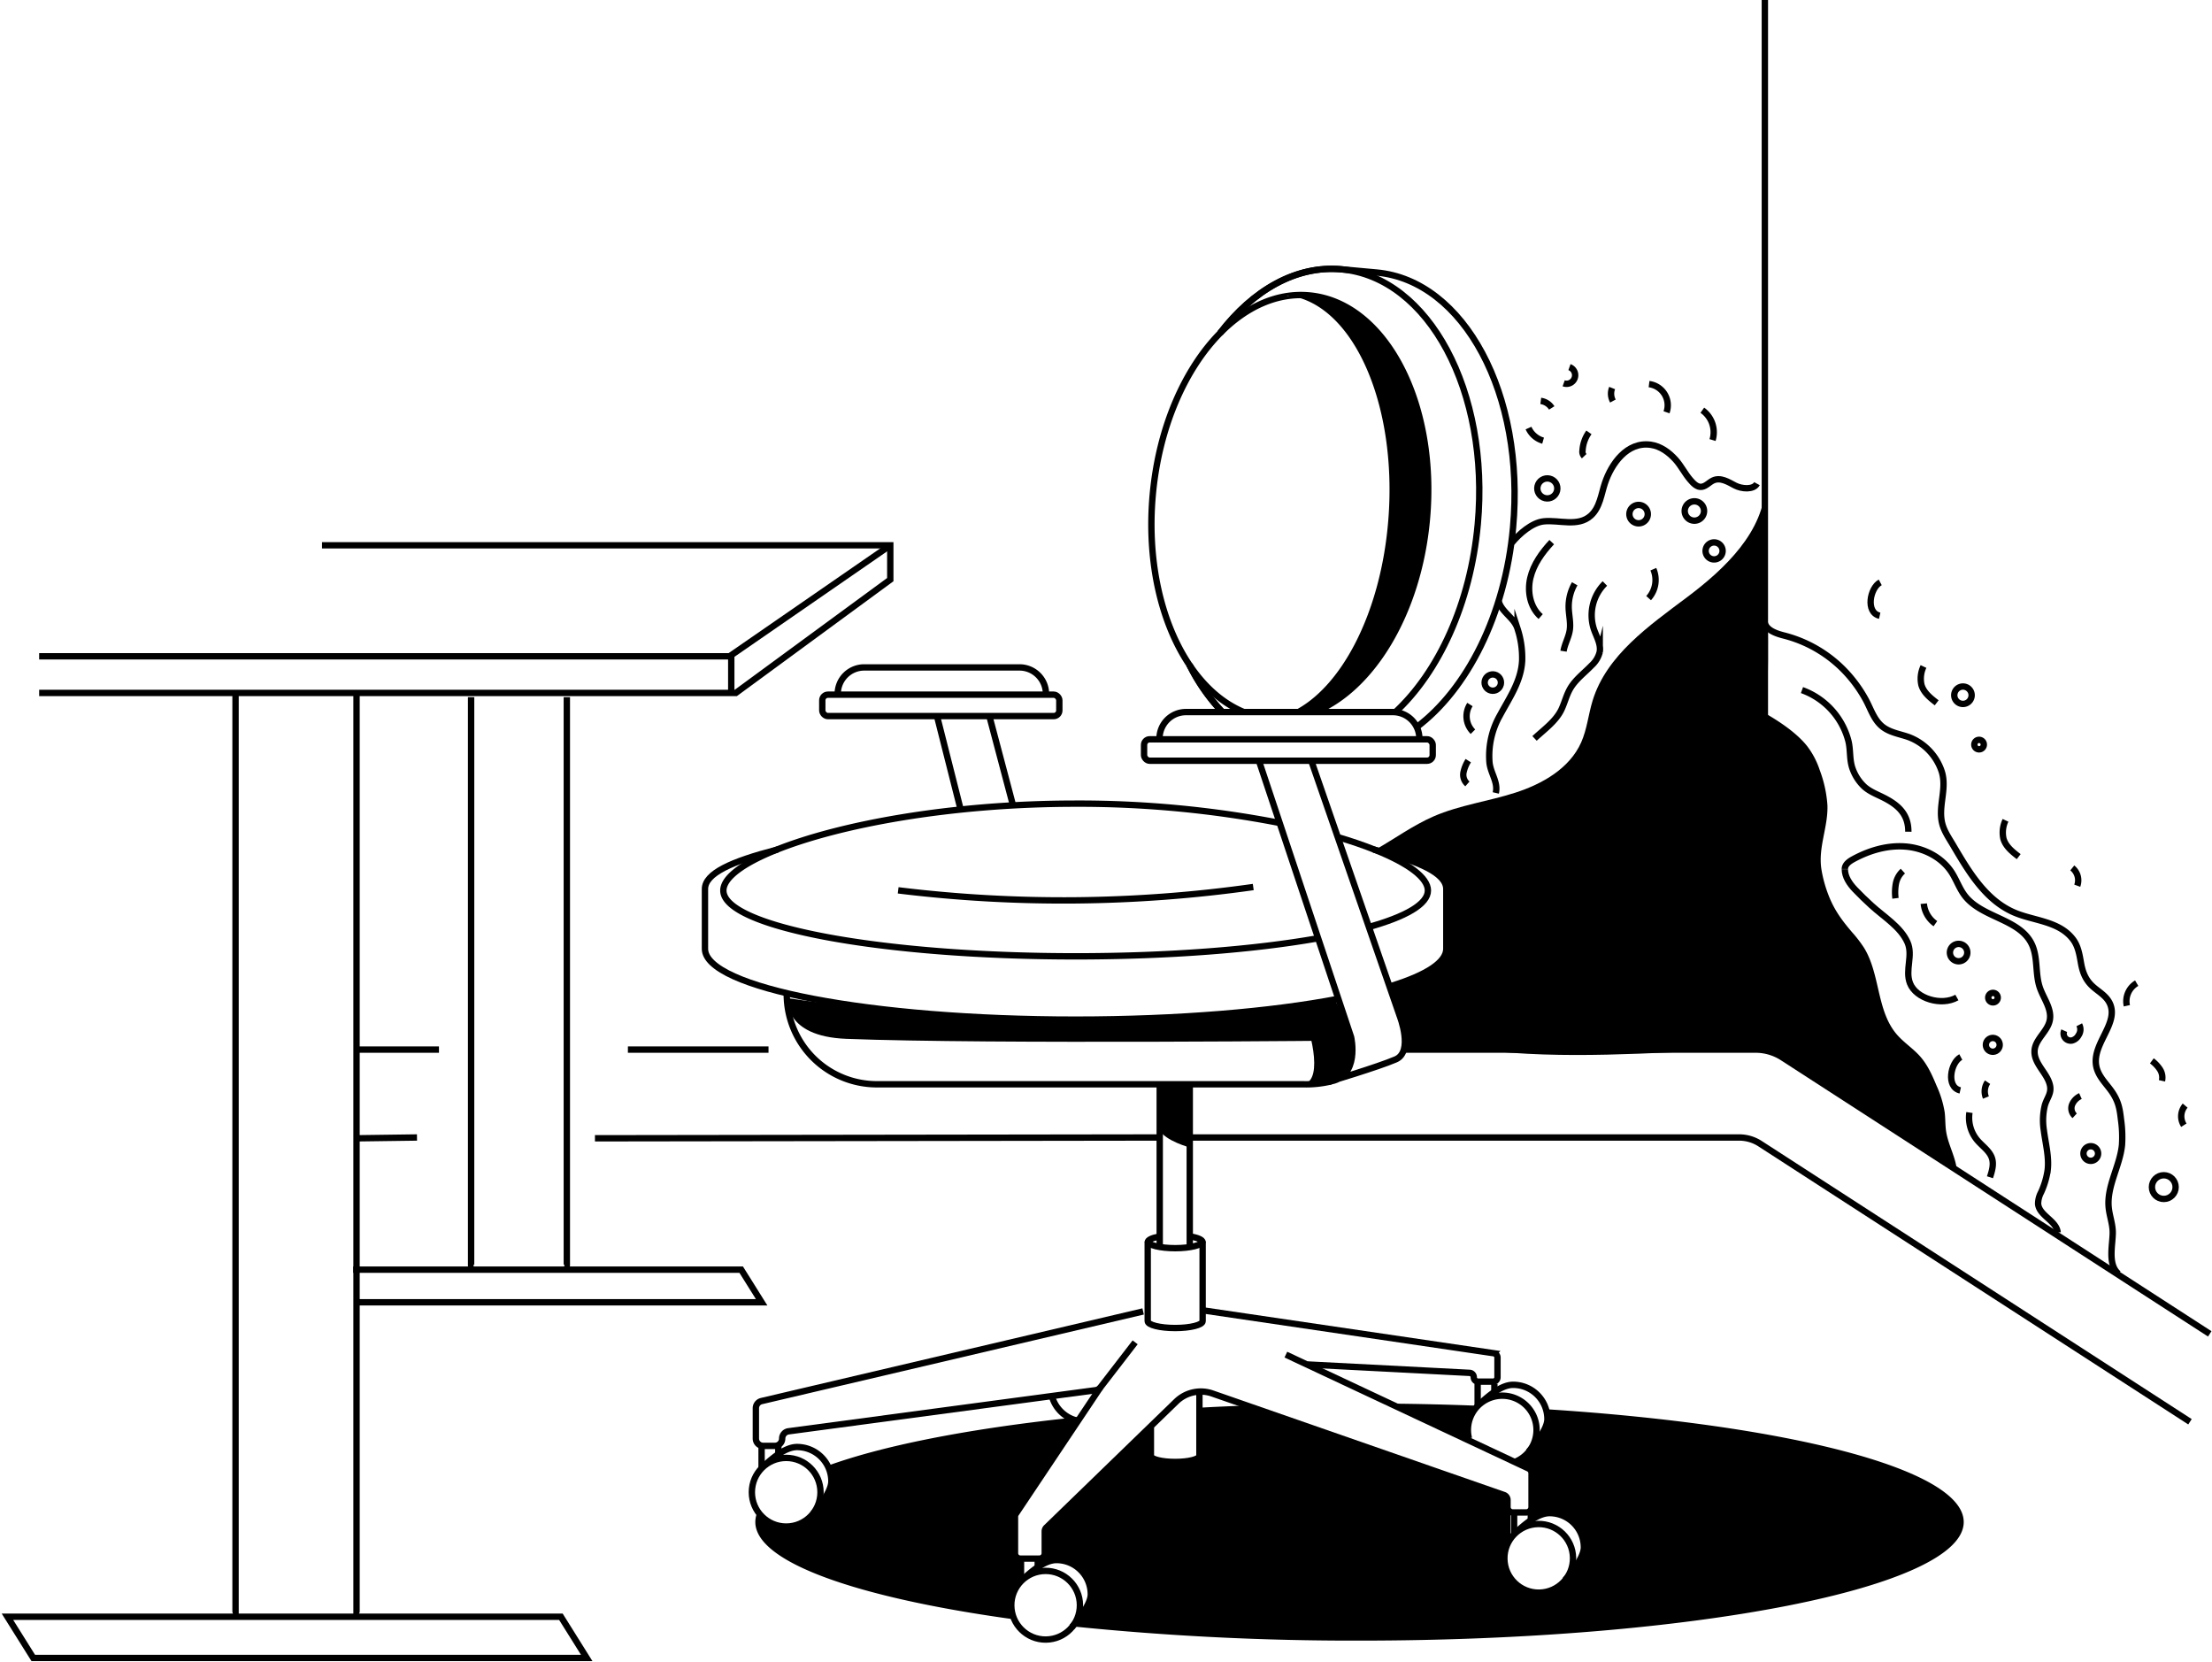 <svg id="Group_2615" data-name="Group 2615" xmlns="http://www.w3.org/2000/svg" xmlns:xlink="http://www.w3.org/1999/xlink" width="869.379" height="653.114" viewBox="0 0 869.379 653.114">
  <defs>
    <clipPath id="clip-path">
      <rect id="Rectangle_2931" data-name="Rectangle 2931" width="869.379" height="653.114" fill="none"/>
    </clipPath>
  </defs>
  <g id="Group_2614" data-name="Group 2614" clip-path="url(#clip-path)">
    <path id="Path_1478" data-name="Path 1478" d="M454.534,182.011c1.294,4.361,6.128,6.444,7.442,10.807a36.993,36.993,0,0,1,1.788,12.494c-.414,8.1-5,14.562-8.739,21.517a32.245,32.245,0,0,0-4.1,18.45c.417,4.314,3.479,7.739,2.482,12.013" transform="translate(134.481 54.298)" fill="none" stroke="#000" stroke-miterlimit="10" stroke-width="2.5"/>
    <path id="Path_1479" data-name="Path 1479" d="M554.013,149.928c-1.38,2.512-6.045,2.081-8.642.723-2.564-1.34-5.7-3.385-8.667-1.957-1.488.715-2.64,2.164-4.335,2.459-1.915.332-3.518-1.493-4.613-2.769-2.137-2.489-3.555-5.48-5.759-7.916-2.558-2.826-5.855-5.272-9.71-5.822-9.38-1.337-15.514,7.564-18.026,15.033-1.437,4.271-1.975,9.6-5.557,12.824-5.062,4.564-12.47,1.571-18.565,2.241-4.575.5-9.6,4.919-12.474,8.411" transform="translate(136.531 40.128)" fill="none" stroke="#000" stroke-miterlimit="10" stroke-width="2.5"/>
    <path id="Path_1480" data-name="Path 1480" d="M558.469,265.062c.013-1.754,1.7-2.981,3.237-3.824,6.279-3.437,13.436-5.572,20.573-5.008s14.209,4.081,18.118,10.07c1.945,2.978,3.076,6.457,5.248,9.273,6.682,8.666,21.394,9.04,26.213,18.863,2.575,5.245,1.361,11.6,3.222,17.139,1.463,4.355,4.84,8.47,3.925,12.972-.893,4.39-5.683,7.4-5.961,11.869-.328,5.291,5.184,8.87,6.1,13.888.56,3.051-1.3,4.847-2.083,7.69a24.9,24.9,0,0,0-.387,9.689c.669,5.258,2.145,10.511,1.509,15.772a32.318,32.318,0,0,1-2.617,8.725,9.659,9.659,0,0,0-1.14,4.426c.367,4.66,7.278,6.628,7.694,11.284" transform="translate(166.603 76.412)" fill="none" stroke="#000" stroke-miterlimit="10" stroke-width="2.5"/>
    <path id="Path_1481" data-name="Path 1481" d="M673.272,444.494c-4.4-3.717-2.149-11.619-2.243-16.45-.064-3.233-1.269-6.338-1.584-9.557-.822-8.387,4.387-16.2,5.227-24.584a48.106,48.106,0,0,0-.414-10.117c-.464-4.153-1.006-6.923-3.312-10.428-1.951-2.968-4.686-5.423-5.945-8.819-3.484-9.4,8.644-17.8,4.945-26.126-1.487-3.346-4.789-4.805-7.255-7.255-2.516-2.5-3.548-5.388-4.156-8.835-.565-3.212-1.088-6.516-3.1-9.191-5.5-7.3-15.571-7.254-23.3-10.641-11.3-4.949-17.9-16.33-23.893-26.482-1.571-2.658-3.417-5.3-4.207-8.321-1.807-6.924,2.088-13.936-.322-20.843a21.7,21.7,0,0,0-12.9-13.221c-3.521-1.248-7.5-1.77-10.464-4.227-3.193-2.651-4.423-6.842-6.338-10.372a52.9,52.9,0,0,0-5.666-8.4,50.368,50.368,0,0,0-26.351-16.855c-3.594-.9-7.738-2.351-7.893-6.053" transform="translate(159.331 56.001)" fill="none" stroke="#000" stroke-miterlimit="10" stroke-width="2.5"/>
    <path id="Path_1482" data-name="Path 1482" d="M558.469,263.07c0,2.945,1.806,5.676,4,7.977,2.067,2.17,4.24,4.268,6.48,6.306,4.988,4.538,11.429,8.382,14.135,14.424,2.328,5.2-1.067,10.916,1.019,16.181,2.355,5.942,12.281,8.964,18.41,5.535" transform="translate(166.603 78.479)" fill="none" stroke="#000" stroke-miterlimit="10" stroke-width="2.5"/>
    <path id="Path_1483" data-name="Path 1483" d="M515.327,124.155a10.6,10.6,0,0,1,4.021,11.721" transform="translate(153.733 37.038)" fill="none" stroke="#000" stroke-miterlimit="10" stroke-width="2.5"/>
    <path id="Path_1484" data-name="Path 1484" d="M445.295,213.231a8.6,8.6,0,0,0,1.174,10.681" transform="translate(132.441 63.611)" fill="none" stroke="#000" stroke-miterlimit="10" stroke-width="2.5"/>
    <path id="Path_1485" data-name="Path 1485" d="M444.928,230.218a14.064,14.064,0,0,0-1.885,4.618,4.773,4.773,0,0,0,1.536,4.522" transform="translate(132.15 68.679)" fill="none" stroke="#000" stroke-miterlimit="10" stroke-width="2.5"/>
    <path id="Path_1486" data-name="Path 1486" d="M481.583,130.861a13.727,13.727,0,0,0-2.521,7.154,2.534,2.534,0,0,0,.662,2.2" transform="translate(142.911 39.039)" fill="none" stroke="#000" stroke-miterlimit="10" stroke-width="2.5"/>
    <path id="Path_1487" data-name="Path 1487" d="M499.2,116.254a8.38,8.38,0,0,1,6.875,11.068" transform="translate(148.921 34.681)" fill="none" stroke="#000" stroke-miterlimit="10" stroke-width="2.5"/>
    <path id="Path_1488" data-name="Path 1488" d="M466.421,121.339a6.026,6.026,0,0,1,4.308,2.759" transform="translate(139.143 36.198)" fill="none" stroke="#000" stroke-miterlimit="10" stroke-width="2.5"/>
    <path id="Path_1489" data-name="Path 1489" d="M468.443,134.506a8.922,8.922,0,0,1-5.726-4.949" transform="translate(138.038 38.65)" fill="none" stroke="#000" stroke-miterlimit="10" stroke-width="2.5"/>
    <path id="Path_1490" data-name="Path 1490" d="M488.429,122.55a6.029,6.029,0,0,1-.305-5.108" transform="translate(145.49 35.035)" fill="none" stroke="#000" stroke-miterlimit="10" stroke-width="2.5"/>
    <path id="Path_1491" data-name="Path 1491" d="M500.93,172.272a10.69,10.69,0,0,1-1.864,11.369" transform="translate(148.882 51.392)" fill="none" stroke="#000" stroke-miterlimit="10" stroke-width="2.5"/>
    <path id="Path_1492" data-name="Path 1492" d="M477.708,176.684a18.057,18.057,0,0,0-2.375,9.291c.061,3,.871,6.006.419,8.974-.431,2.832-1.984,5.4-2.437,8.225" transform="translate(141.2 52.709)" fill="none" stroke="#000" stroke-miterlimit="10" stroke-width="2.5"/>
    <path id="Path_1493" data-name="Path 1493" d="M492.184,176.6a17.54,17.54,0,0,0-4.362,17.8c1.006,3,2.873,5.953,2.336,9.071A10.549,10.549,0,0,1,487,208.76c-2.884,2.986-6.348,5.515-8.433,9.1-1.52,2.615-2.2,5.63-3.511,8.359-2.155,4.5-6.869,7.846-10.518,11.254" transform="translate(138.581 52.685)" fill="none" stroke="#000" stroke-miterlimit="10" stroke-width="2.5"/>
    <path id="Path_1494" data-name="Path 1494" d="M607.368,248.28a11.192,11.192,0,0,0-.809,7.236c.865,3.012,3.5,5.124,5.989,7.029" transform="translate(180.858 74.067)" fill="none" stroke="#000" stroke-miterlimit="10" stroke-width="2.5"/>
    <path id="Path_1495" data-name="Path 1495" d="M582.538,201.724a11.194,11.194,0,0,0-.809,7.236c.865,3.012,3.5,5.124,5.989,7.029" transform="translate(173.451 60.178)" fill="none" stroke="#000" stroke-miterlimit="10" stroke-width="2.5"/>
    <path id="Path_1496" data-name="Path 1496" d="M627.321,262.683a6.223,6.223,0,0,1,1.954,6.989" transform="translate(187.143 78.364)" fill="none" stroke="#000" stroke-miterlimit="10" stroke-width="2.5"/>
    <path id="Path_1497" data-name="Path 1497" d="M582.373,273.5a10.806,10.806,0,0,0,4.556,7.864" transform="translate(173.734 81.59)" fill="none" stroke="#000" stroke-miterlimit="10" stroke-width="2.5"/>
    <path id="Path_1498" data-name="Path 1498" d="M576.739,263.649a8.848,8.848,0,0,0-2.75,4.949,18.939,18.939,0,0,0-.154,5.74" transform="translate(171.144 78.652)" fill="none" stroke="#000" stroke-miterlimit="10" stroke-width="2.5"/>
    <path id="Path_1499" data-name="Path 1499" d="M594.441,319.917c-4.025,2.145-5.881,11.843-.214,13.113" transform="translate(176.206 95.438)" fill="none" stroke="#000" stroke-miterlimit="10" stroke-width="2.5"/>
    <path id="Path_1500" data-name="Path 1500" d="M570.055,176.259c-4.025,2.145-5.881,11.843-.214,13.113" transform="translate(168.931 52.582)" fill="none" stroke="#000" stroke-miterlimit="10" stroke-width="2.5"/>
    <path id="Path_1501" data-name="Path 1501" d="M601.937,327.532a6.426,6.426,0,0,0-.652,6.024" transform="translate(179.237 97.71)" fill="none" stroke="#000" stroke-miterlimit="10" stroke-width="2.5"/>
    <path id="Path_1502" data-name="Path 1502" d="M630.6,331.734a6.367,6.367,0,0,0-3.276,3.356,3.982,3.982,0,0,0,1.016,4.387" transform="translate(187.067 98.963)" fill="none" stroke="#000" stroke-miterlimit="10" stroke-width="2.5"/>
    <path id="Path_1503" data-name="Path 1503" d="M661.851,334.62a6.473,6.473,0,0,0-.521,7.7" transform="translate(196.982 99.824)" fill="none" stroke="#000" stroke-miterlimit="10" stroke-width="2.5"/>
    <path id="Path_1504" data-name="Path 1504" d="M651.411,321.071a13.1,13.1,0,0,1,3.185,3.378,5.875,5.875,0,0,1,.792,4.473" transform="translate(194.329 95.782)" fill="none" stroke="#000" stroke-miterlimit="10" stroke-width="2.5"/>
    <path id="Path_1505" data-name="Path 1505" d="M647.755,297.562a8.255,8.255,0,0,0-3.866,8.878" transform="translate(192.024 88.769)" fill="none" stroke="#000" stroke-miterlimit="10" stroke-width="2.5"/>
    <path id="Path_1506" data-name="Path 1506" d="M624.942,312.473a2.774,2.774,0,0,0,2.959,3.878,4.05,4.05,0,0,0,2.681-2.09,3.989,3.989,0,0,0,.258-4.1" transform="translate(186.363 92.527)" fill="none" stroke="#000" stroke-miterlimit="10" stroke-width="2.5"/>
    <circle id="Ellipse_81" data-name="Ellipse 81" cx="3.934" cy="3.934" r="3.934" transform="translate(603.408 194.844) rotate(-76.718)" fill="none" stroke="#000" stroke-miterlimit="10" stroke-width="2.5"/>
    <path id="Path_1507" data-name="Path 1507" d="M475.633,111.115a3.374,3.374,0,1,1-2.276,6.353" transform="translate(141.212 33.148)" fill="none" stroke="#000" stroke-miterlimit="10" stroke-width="2.5"/>
    <circle id="Ellipse_82" data-name="Ellipse 82" cx="3.209" cy="3.209" r="3.209" transform="translate(582.85 270.601) rotate(-76.718)" fill="none" stroke="#000" stroke-miterlimit="10" stroke-width="2.5"/>
    <path id="Path_1508" data-name="Path 1508" d="M523,167.505a3.339,3.339,0,1,1-3.338-3.338A3.338,3.338,0,0,1,523,167.505Z" transform="translate(154.031 48.974)" fill="none" stroke="#000" stroke-miterlimit="10" stroke-width="2.5"/>
    <path id="Path_1509" data-name="Path 1509" d="M517.6,155.532a3.8,3.8,0,1,1-3.8-3.8A3.8,3.8,0,0,1,517.6,155.532Z" transform="translate(152.14 45.264)" fill="none" stroke="#000" stroke-miterlimit="10" stroke-width="2.5"/>
    <path id="Path_1510" data-name="Path 1510" d="M597.116,289.091a3.417,3.417,0,1,1-3.416-3.416A3.416,3.416,0,0,1,597.116,289.091Z" transform="translate(176.094 85.223)" fill="none" stroke="#000" stroke-miterlimit="10" stroke-width="2.5"/>
    <path id="Path_1511" data-name="Path 1511" d="M598.429,211.2a3.417,3.417,0,1,1-3.416-3.416A3.416,3.416,0,0,1,598.429,211.2Z" transform="translate(176.485 61.987)" fill="none" stroke="#000" stroke-miterlimit="10" stroke-width="2.5"/>
    <path id="Path_1512" data-name="Path 1512" d="M605.611,302.369a1.863,1.863,0,1,1-1.863-1.863A1.863,1.863,0,0,1,605.611,302.369Z" transform="translate(179.555 89.647)" fill="none" stroke="#000" stroke-miterlimit="10" stroke-width="2.5"/>
    <path id="Path_1513" data-name="Path 1513" d="M601.4,225.786a1.863,1.863,0,1,1-1.863-1.863A1.863,1.863,0,0,1,601.4,225.786Z" transform="translate(178.298 66.801)" fill="none" stroke="#000" stroke-miterlimit="10" stroke-width="2.5"/>
    <path id="Path_1514" data-name="Path 1514" d="M500.483,156.435a3.615,3.615,0,1,1-3.615-3.613A3.614,3.614,0,0,1,500.483,156.435Z" transform="translate(147.148 45.59)" fill="none" stroke="#000" stroke-miterlimit="10" stroke-width="2.5"/>
    <circle id="Ellipse_83" data-name="Ellipse 83" cx="2.717" cy="2.717" r="2.717" transform="matrix(0.995, -0.099, 0.099, 0.995, 780.254, 408.136)" fill="none" stroke="#000" stroke-miterlimit="10" stroke-width="2.5"/>
    <circle id="Ellipse_84" data-name="Ellipse 84" cx="4.658" cy="4.658" r="4.658" transform="translate(845.769 461.807)" fill="none" stroke="#000" stroke-miterlimit="10" stroke-width="2.5"/>
    <path id="Path_1515" data-name="Path 1515" d="M636.455,349.784a2.873,2.873,0,1,1-2.873-2.873A2.874,2.874,0,0,1,636.455,349.784Z" transform="translate(188.154 103.491)" fill="none" stroke="#000" stroke-miterlimit="10" stroke-width="2.5"/>
    <circle id="Ellipse_85" data-name="Ellipse 85" cx="13.49" cy="13.49" r="13.49" transform="translate(295.503 572.877)" fill="none" stroke="#000" stroke-miterlimit="10" stroke-width="2.5"/>
    <path id="Path_1516" data-name="Path 1516" d="M250.518,464.076s7.11-7.812,7.11-12.633a13.489,13.489,0,0,0-13.49-13.49c-4.819,0-10.074,4.821-12.421,6.858" transform="translate(69.126 130.651)" fill="none" stroke="#000" stroke-miterlimit="10" stroke-width="2.5"/>
    <line id="Line_723" data-name="Line 723" y2="8.6" transform="translate(299.325 568.211)" fill="none" stroke="#000" stroke-miterlimit="10" stroke-width="2.5"/>
    <line id="Line_724" data-name="Line 724" y2="3.709" transform="translate(305.901 568.211)" fill="none" stroke="#000" stroke-miterlimit="10" stroke-width="2.5"/>
    <path id="Path_1517" data-name="Path 1517" d="M72.554,571.576a1.249,1.249,0,0,1-1.249-1.249V210.238" transform="translate(21.272 62.718)" fill="none" stroke="#000" stroke-miterlimit="10" stroke-width="2.5"/>
    <path id="Path_1518" data-name="Path 1518" d="M108.217,210.238V570.327a1.249,1.249,0,0,1-1.249,1.249" transform="translate(31.911 62.718)" fill="none" stroke="#000" stroke-miterlimit="10" stroke-width="2.5"/>
    <path id="Path_1519" data-name="Path 1519" d="M229.921,505.514H12.4L2.258,489.327H219.78Z" transform="translate(0.674 145.976)" fill="none" stroke="#000" stroke-miterlimit="10" stroke-width="2.5"/>
    <path id="Path_1520" data-name="Path 1520" d="M143.6,435.166a.988.988,0,0,1-.988-.988V211.017" transform="translate(42.545 62.951)" fill="none" stroke="#000" stroke-miterlimit="10" stroke-width="2.5"/>
    <path id="Path_1521" data-name="Path 1521" d="M171.818,211.017V434.178a.988.988,0,0,1-.988.988" transform="translate(50.962 62.951)" fill="none" stroke="#000" stroke-miterlimit="10" stroke-width="2.5"/>
    <path id="Path_1522" data-name="Path 1522" d="M106.944,384.277H259.415l8.022,12.807H107.52" transform="translate(31.904 114.638)" fill="none" stroke="#000" stroke-miterlimit="10" stroke-width="2.5"/>
    <path id="Path_1523" data-name="Path 1523" d="M11.853,223.046H285.672l60.7-44.516v-13.49H123.025" transform="translate(3.536 49.235)" fill="none" stroke="#000" stroke-miterlimit="10" stroke-width="2.5"/>
    <line id="Line_725" data-name="Line 725" x2="272.919" transform="translate(15.389 257.892)" fill="none" stroke="#000" stroke-miterlimit="10" stroke-width="2.5"/>
    <path id="Path_1524" data-name="Path 1524" d="M221.37,222.6V208.207l62.5-43.167" transform="translate(66.039 49.235)" fill="none" stroke="#000" stroke-miterlimit="10" stroke-width="2.5"/>
    <path id="Path_1525" data-name="Path 1525" d="M569.6,368.157c-1.6.948-9.66.519-11.516.584-34.509,1.143-66.877,4.077-101.152,0-9.218-1.1-20.046.571-29.381.039,1.558-5.219-1.61-13.308-1.61-13.308l-4.012-11.555c.363-.1.727-.221,1.078-.325,13.477-4.22,21.254-9.179,21.254-14.476V305.63c0-6.141-10.387-10.828-28-15.4,7.686-4.349,14.931-9.66,23.045-13.178,10.244-4.44,21.5-5.881,32.12-9.309s21.28-9.517,25.824-19.7c2.324-5.206,2.843-11.023,4.518-16.476,5.479-17.839,22.175-29.394,37.106-40.611s30.3-25.733,30.861-44.4l-.649,24.084c3.7,39.975-.39,80.288,1.428,120.393.948,21.1,3.519,42.468-.727,63.15-.584,2.856,2.324,12.49-.182,13.97" transform="translate(124.179 43.722)"/>
    <line id="Line_726" data-name="Line 726" y1="0.315" x2="23.307" transform="translate(140.581 446.972)" fill="none" stroke="#000" stroke-miterlimit="10" stroke-width="2.5"/>
    <path id="Path_1526" data-name="Path 1526" d="M359.9,344.27H576.169a15.115,15.115,0,0,1,8.205,2.421L753.359,455.975" transform="translate(107.367 102.703)" fill="none" stroke="#000" stroke-miterlimit="10" stroke-width="2.5"/>
    <path id="Path_1527" data-name="Path 1527" d="M425.02,317.667H563.2a19.565,19.565,0,0,1,10.623,3.135L741.705,429.372" transform="translate(126.792 94.767)" fill="none" stroke="#000" stroke-miterlimit="10" stroke-width="2.5"/>
    <line id="Line_727" data-name="Line 727" x2="55.263" transform="translate(246.784 412.433)" fill="none" stroke="#000" stroke-miterlimit="10" stroke-width="2.5"/>
    <line id="Line_728" data-name="Line 728" x2="31.949" transform="translate(140.575 412.433)" fill="none" stroke="#000" stroke-miterlimit="10" stroke-width="2.5"/>
    <line id="Line_729" data-name="Line 729" y1="412.317" transform="translate(693.64 0)" fill="none" stroke="#000" stroke-miterlimit="10" stroke-width="2.5"/>
    <path id="Path_1528" data-name="Path 1528" d="M535.013,295.689c0-7.751-5.1-15.85-3.575-23.446,1.1-5.437,4.107-11.42,3.781-16.924-.369-6.25-.583-12.507-.8-18.763-.232-6.75-1.285-13.95.757-20.481,5.552,3.232,12.041,7.583,16.06,12.648a31.858,31.858,0,0,1,4.957,9.453,48.024,48.024,0,0,1,3.011,13.748c.321,8.631-3.77,16.629-2.331,25.378a50.5,50.5,0,0,0,2.773,10.026c2.234,5.767,5.248,9.848,9.23,14.507a50.35,50.35,0,0,1,4.706,6.116c6.411,10.383,4.9,24.685,12.813,33.974,2.782,3.267,6.518,5.606,9.341,8.836,2.877,3.293,4.687,7.364,6.363,11.4a40.7,40.7,0,0,1,3.185,10.371c.317,2.516.193,5.076.574,7.585.854,5.627,4.2,10.771,4.283,16.461.33-1.236-.861-2.308-1.915-3.033a171.885,171.885,0,0,0-21.215-12.643c-8.774-4.353-17.008-10.928-25.248-16.234L542.96,352.561c-.8-.513-8.2-4.322-8.2-5.28l.252-51.591" transform="translate(159.024 64.46)"/>
    <path id="Path_1529" data-name="Path 1529" d="M545.495,208.863a29.022,29.022,0,0,1,18.245,19.981c.909,3.626.343,7.447,1.675,11.006a17.821,17.821,0,0,0,4.534,6.925c2.037,1.854,4.675,2.894,7.119,4.095,6,2.945,10.263,6.507,10.228,13.647" transform="translate(162.733 62.308)" fill="none" stroke="#000" stroke-miterlimit="10" stroke-width="2.5"/>
    <path id="Path_1530" data-name="Path 1530" d="M596.226,336.712a13.781,13.781,0,0,0,3.016,10.815c2.034,2.424,5,4.283,5.891,7.319.7,2.39-.071,4.938-.84,7.307" transform="translate(177.82 100.448)" fill="none" stroke="#000" stroke-miterlimit="10" stroke-width="2.5"/>
    <path id="Path_1531" data-name="Path 1531" d="M471.779,164.079c-3.757,4.039-7.125,8.674-8.4,14.041s-.095,11.582,4.059,15.214" transform="translate(138.089 48.948)" fill="none" stroke="#000" stroke-miterlimit="10" stroke-width="2.5"/>
    <path id="Path_1532" data-name="Path 1532" d="M241.995,257.1c-.162.04-.325.08-.487.132h-.01c-.01,0-.019.009-.03.009-17.647,4.574-28.062,9.26-28.062,15.4v23.488c0,15.375,65.22,27.828,145.691,27.828,40.343,0,76.851-3.134,103.229-8.185" transform="translate(63.663 76.699)" fill="none" stroke="#000" stroke-miterlimit="10" stroke-width="2.5"/>
    <path id="Path_1533" data-name="Path 1533" d="M421.447,311.134c.567-.173,1.136-.345,1.693-.517,13.488-4.22,21.257-9.178,21.257-14.483V272.647c0-6.146-10.415-10.832-28.062-15.4-.01,0-.02-.01-.03-.01h-.01c-.162-.051-.325-.092-.487-.132" transform="translate(124.044 76.698)" fill="none" stroke="#000" stroke-miterlimit="10" stroke-width="2.5"/>
    <path id="Path_1534" data-name="Path 1534" d="M452.734,296.126c-24.816,4.391-58.374,7.1-95.308,7.1-76.466,0-138.45-11.582-138.45-25.861,0-5.009,7.626-10.709,20.83-15.982.01,0,.021-.01.031-.01,24.441-9.787,67.967-18.143,117.589-18.143a413.869,413.869,0,0,1,80.188,7.586" transform="translate(65.325 72.56)" fill="none" stroke="#000" stroke-miterlimit="10" stroke-width="2.5"/>
    <path id="Path_1535" data-name="Path 1535" d="M404.763,253.3c5.506,1.613,10.476,3.306,14.837,5.061.01,0,.02.01.03.01,13.2,5.272,20.83,10.972,20.83,15.982,0,5.354-8.721,10.333-23.67,14.462" transform="translate(120.749 75.566)" fill="none" stroke="#000" stroke-miterlimit="10" stroke-width="2.5"/>
    <path id="Path_1536" data-name="Path 1536" d="M271.894,269.765a532.906,532.906,0,0,0,139.558-1.3" transform="translate(81.112 80.09)" fill="none" stroke="#000" stroke-miterlimit="10" stroke-width="2.5"/>
    <line id="Line_730" data-name="Line 730" y2="63.514" transform="translate(455.805 426.289)" fill="none" stroke="#000" stroke-miterlimit="10" stroke-width="2.5"/>
    <line id="Line_731" data-name="Line 731" y2="63.738" transform="translate(467.609 426.176)" fill="none" stroke="#000" stroke-miterlimit="10" stroke-width="2.5"/>
    <path id="Path_1537" data-name="Path 1537" d="M368.981,375.7c0,1.485-4.817,2.69-10.759,2.69s-10.76-1.2-10.76-2.69" transform="translate(103.655 112.079)" fill="none" stroke="#000" stroke-miterlimit="10" stroke-width="2.5"/>
    <path id="Path_1538" data-name="Path 1538" d="M351.643,374.35c-2.559.493-4.207,1.267-4.207,2.138v31.026c0,1.489,4.832,2.7,10.792,2.7s10.792-1.209,10.792-2.7V376.488c0-.971-2.05-1.823-5.128-2.3" transform="translate(103.647 111.629)" fill="none" stroke="#000" stroke-miterlimit="10" stroke-width="2.5"/>
    <path id="Path_1539" data-name="Path 1539" d="M452,335.193a42.311,42.311,0,0,1-10.953,1.115H273.6a35.434,35.434,0,0,1-35.434-35.434" transform="translate(71.05 89.757)" fill="none" stroke="#000" stroke-miterlimit="10" stroke-width="2.5"/>
    <path id="Path_1540" data-name="Path 1540" d="M381.025,396.913,231.036,432.139a2.877,2.877,0,0,0-2.22,2.8V446.87a2.878,2.878,0,0,0,2.877,2.878h4.587a2.879,2.879,0,0,0,2.878-2.878,2.879,2.879,0,0,1,2.5-2.852l120.661-16.146a2.879,2.879,0,0,0,1.9-1.094l13.666-17.723" transform="translate(68.261 118.407)" fill="none" stroke="#000" stroke-miterlimit="10" stroke-width="2.5"/>
    <circle id="Ellipse_86" data-name="Ellipse 86" cx="13.49" cy="13.49" r="13.49" transform="matrix(1, -0.017, 0.017, 1, 591.034, 599.079)" fill="none" stroke="#000" stroke-miterlimit="10" stroke-width="2.5"/>
    <path id="Path_1541" data-name="Path 1541" d="M477.983,484.288s7.447-8.024,7.447-12.843a13.489,13.489,0,0,0-13.49-13.49c-4.819,0-10.074,4.821-12.421,6.856" transform="translate(137.084 136.618)" fill="none" stroke="#000" stroke-miterlimit="10" stroke-width="2.5"/>
    <line id="Line_732" data-name="Line 732" y2="8.6" transform="translate(595.086 594.179)" fill="none" stroke="#000" stroke-miterlimit="10" stroke-width="2.5"/>
    <line id="Line_733" data-name="Line 733" y2="3.709" transform="translate(601.662 594.179)" fill="none" stroke="#000" stroke-miterlimit="10" stroke-width="2.5"/>
    <circle id="Ellipse_87" data-name="Ellipse 87" cx="13.49" cy="13.49" r="13.49" transform="translate(397.352 617.391) rotate(-0.47)" fill="none" stroke="#000" stroke-miterlimit="10" stroke-width="2.5"/>
    <path id="Path_1542" data-name="Path 1542" d="M328.712,498.488s7.447-8.024,7.447-12.843a13.489,13.489,0,0,0-13.49-13.49c-4.819,0-10.074,4.821-12.421,6.856" transform="translate(92.554 140.854)" fill="none" stroke="#000" stroke-miterlimit="10" stroke-width="2.5"/>
    <line id="Line_734" data-name="Line 734" y2="8.6" transform="translate(401.284 612.615)" fill="none" stroke="#000" stroke-miterlimit="10" stroke-width="2.5"/>
    <line id="Line_735" data-name="Line 735" y2="3.709" transform="translate(407.861 612.615)" fill="none" stroke="#000" stroke-miterlimit="10" stroke-width="2.5"/>
    <path id="Path_1543" data-name="Path 1543" d="M328.283,432.067a13.516,13.516,0,0,1-9.745-9.162" transform="translate(95.027 126.161)" fill="none" stroke="#000" stroke-miterlimit="10" stroke-width="2.5"/>
    <path id="Path_1544" data-name="Path 1544" d="M444.776,439.213a13.491,13.491,0,1,1,18.448,9.069" transform="translate(132.564 126.015)" fill="none" stroke="#000" stroke-miterlimit="10" stroke-width="2.5"/>
    <path id="Path_1545" data-name="Path 1545" d="M466.943,445.454s7.447-8.024,7.447-12.843a13.489,13.489,0,0,0-13.49-13.49c-4.819,0-10.074,4.821-12.421,6.856" transform="translate(133.791 125.033)" fill="none" stroke="#000" stroke-miterlimit="10" stroke-width="2.5"/>
    <line id="Line_736" data-name="Line 736" y2="8.6" transform="translate(580.753 543.761)" fill="none" stroke="#000" stroke-miterlimit="10" stroke-width="2.5"/>
    <line id="Line_737" data-name="Line 737" y2="3.709" transform="translate(587.33 543.761)" fill="none" stroke="#000" stroke-miterlimit="10" stroke-width="2.5"/>
    <path id="Path_1546" data-name="Path 1546" d="M413.717,409.987l95.362,44.735a2.1,2.1,0,0,1,1.2,1.9V469.9a2.1,2.1,0,0,1-2.1,2.1h-5.247a2.1,2.1,0,0,1-2.1-2.1v-2.772a2.1,2.1,0,0,0-1.418-1.985L384.845,425.268a13.838,13.838,0,0,0-14.18,3.134l-50.971,49.417a2.1,2.1,0,0,0-.741,1.6v8.62a2.1,2.1,0,0,1-2.1,2.1h-7.494a2.1,2.1,0,0,1-2.1-2.1V473.688a2.1,2.1,0,0,1,.353-1.166l33.194-49.647" transform="translate(91.662 122.308)" fill="none" stroke="#000" stroke-miterlimit="10" stroke-width="2.5"/>
    <path id="Path_1547" data-name="Path 1547" d="M364.32,396.61l114.069,16.815a1.731,1.731,0,0,1,1.48,1.712v7.734a1.73,1.73,0,0,1-1.731,1.729h-5.858a1.73,1.73,0,0,1-1.729-1.729,1.728,1.728,0,0,0-1.64-1.727l-63.616-3.289" transform="translate(108.684 118.317)" fill="none" stroke="#000" stroke-miterlimit="10" stroke-width="2.5"/>
    <path id="Path_1548" data-name="Path 1548" d="M348.4,435.2v11.129c0,1.316,4.269,2.384,9.535,2.384s9.535-1.067,9.535-2.384V421.546" transform="translate(103.936 125.756)" fill="none" stroke="#000" stroke-miterlimit="10" stroke-width="2.5"/>
    <path id="Path_1549" data-name="Path 1549" d="M360.115,201.313c.01.021.01.03.021.04s0,.01.009.01a75.262,75.262,0,0,0,12.87,18.387" transform="translate(107.43 60.056)" fill="none" stroke="#000" stroke-miterlimit="10" stroke-width="2.5"/>
    <path id="Path_1550" data-name="Path 1550" d="M369.34,106.636c12.981-16.956,29.978-26.713,47.674-25.09,34.369,3.145,58.374,47.979,53.608,100.167-2.871,31.266-15.4,58.079-32.4,73.859" transform="translate(110.182 24.275)" fill="none" stroke="#000" stroke-miterlimit="10" stroke-width="2.5"/>
    <path id="Path_1551" data-name="Path 1551" d="M412.537,253.17c22.514-8.925,40.91-38.781,44.277-75.644,4.2-45.931-16.509-85.361-46.254-88.088-12.605-1.155-24.816,4.473-35.018,14.837-13.874,14.1-24.025,36.935-26.448,63.4-2.415,26.439,3.417,50.727,14.492,67.1a.009.009,0,0,0,.009.009c5.8,8.59,13.043,15,21.3,18.387" transform="translate(103.981 26.637)" fill="none" stroke="#000" stroke-miterlimit="10" stroke-width="2.5"/>
    <path id="Path_1552" data-name="Path 1552" d="M360.115,201.313c.01.021.01.03.021.04s0,.01.009.01a75.262,75.262,0,0,0,12.87,18.387" transform="translate(107.43 60.056)" fill="none" stroke="#000" stroke-miterlimit="10" stroke-width="2.5"/>
    <path id="Path_1553" data-name="Path 1553" d="M369.34,106.636c12.981-16.956,29.978-26.713,47.674-25.09,2.343.213,11.53,1.056,13.874,1.268,34.38,3.143,58.374,47.978,53.606,100.165-3.154,34.542-18.122,63.637-37.847,78.443" transform="translate(110.182 24.275)" fill="none" stroke="#000" stroke-miterlimit="10" stroke-width="2.5"/>
    <line id="Line_738" data-name="Line 738" x2="9.467" y2="37.434" transform="translate(368.098 280.712)" fill="none" stroke="#000" stroke-miterlimit="10" stroke-width="2.5"/>
    <line id="Line_739" data-name="Line 739" x2="9.467" y2="35.748" transform="translate(388.67 280.712)" fill="none" stroke="#000" stroke-miterlimit="10" stroke-width="2.5"/>
    <rect id="Rectangle_2929" data-name="Rectangle 2929" width="93.165" height="8.418" rx="2.214" transform="translate(323.183 272.969)" fill="none" stroke="#000" stroke-miterlimit="10" stroke-width="2.5"/>
    <path id="Path_1554" data-name="Path 1554" d="M253.6,212.407h0A10.4,10.4,0,0,1,264,202h61.042a10.4,10.4,0,0,1,10.4,10.4" transform="translate(75.654 60.262)" fill="none" stroke="#000" stroke-miterlimit="10" stroke-width="2.5"/>
    <path id="Path_1555" data-name="Path 1555" d="M401.5,229.719l34.985,100.948s5.509,14.052-1.574,17.086-26.305,8.769-26.305,8.769c12.478-1.686,8.769-17.536,8.769-17.536L380.926,229.719" transform="translate(113.638 68.53)" fill="none" stroke="#000" stroke-miterlimit="10" stroke-width="2.5"/>
    <rect id="Rectangle_2930" data-name="Rectangle 2930" width="113.447" height="8.418" rx="2.214" transform="translate(449.649 290.505)" fill="none" stroke="#000" stroke-miterlimit="10" stroke-width="2.5"/>
    <path id="Path_1556" data-name="Path 1556" d="M351.007,225.915h0a10.4,10.4,0,0,1,10.4-10.4h81.326a10.4,10.4,0,0,1,10.4,10.4" transform="translate(104.713 64.292)" fill="none" stroke="#000" stroke-miterlimit="10" stroke-width="2.5"/>
    <line id="Line_740" data-name="Line 740" y1="0.315" x2="221.299" transform="translate(233.832 446.972)" fill="none" stroke="#000" stroke-miterlimit="10" stroke-width="2.5"/>
    <path id="Path_1557" data-name="Path 1557" d="M332.814,484.518h.325v8.906a13.384,13.384,0,0,0-3.882,9.426,13.6,13.6,0,0,0,1.181,5.544c-61.527-8.426-101.788-22.409-101.788-38.249a10.284,10.284,0,0,1,.935-4.181,13.493,13.493,0,0,0,21.812.792l.039.039s7.1-7.8,7.1-12.633a13.488,13.488,0,0,0-1.467-6.115c21.8-7.933,54.958-14.463,95.18-18.787.519-.052,1.039-.117,1.558-.169l2.714-.273-25.46,38.08a2.2,2.2,0,0,0-.351,1.168v14.359a2.092,2.092,0,0,0,2.1,2.09" transform="translate(68.211 127.926)"/>
    <path id="Path_1558" data-name="Path 1558" d="M677.862,471.339c0,25.733-106.319,46.6-237.463,46.6a1084.722,1084.722,0,0,1-112.785-5.583c.117-.143.234-.3.35-.454,1.792-2.064,6.816-8.179,6.816-12.126a13.5,13.5,0,0,0-13.49-13.49,12.861,12.861,0,0,0-6.4,2.181v-2.778a2.106,2.106,0,0,0,1.792-2.064V475a2.122,2.122,0,0,1,.74-1.61L358.4,433.662v11.7c0,1.311,4.271,2.376,9.543,2.376s9.53-1.065,9.53-2.376V426.417q9.192-.506,18.67-.844l101.009,35.146a2.112,2.112,0,0,1,1.415,1.986v2.778a2.081,2.081,0,0,0,1.117,1.844v10.685a13.477,13.477,0,0,0,22.084,15.45c1.792-2.064,6.816-8.179,6.816-12.126a13.487,13.487,0,0,0-13.49-13.49c-2.7,0-5.544,1.506-7.92,3.194v-3.895a2.072,2.072,0,0,0,.831-1.662V452.189a2.112,2.112,0,0,0-1.195-1.9L452.5,424.82c11.737.1,23.253.389,34.47.831a13.345,13.345,0,0,0-3.973,9.53,13.844,13.844,0,0,0,.4,3.311l18.449,9.075a13.674,13.674,0,0,0,5.622-4.557c1.818-2.1,6.777-8.166,6.777-12.1a13.333,13.333,0,0,0-.571-3.895c95.284,6.063,164.186,23.616,164.186,44.325" transform="translate(93.938 126.733)"/>
    <path id="Path_1559" data-name="Path 1559" d="M390.653,89.529c-.338.039-.675.091-1.013.143V89.4c.338.039.675.078,1.013.13" transform="translate(116.238 26.67)" fill="#606060"/>
    <path id="Path_1560" data-name="Path 1560" d="M444.326,177.524c-3.363,36.859-21.76,66.721-44.273,75.64h-8.945c19.358-8.919,35.184-38.781,38.08-75.64,3.57-45.324-13.736-84.313-38.768-87.961a34.982,34.982,0,0,1,7.647-.13c29.745,2.726,50.453,42.156,46.259,88.091" transform="translate(116.47 26.635)"/>
    <path id="Path_1561" data-name="Path 1561" d="M461.037,318.735s-143.123,1.511-199.466-.648c-25.046-.959-23.1-15.975-23.1-15.975,73.85,10.541,145.742,11.739,215.008.432Z" transform="translate(71.131 90.127)"/>
    <path id="Path_1562" data-name="Path 1562" d="M393.595,304.608c3.742,7.772,9.5,28.782,1.439,30.511,0,0,10.362.287,14.392-2.015s5.469-6.333,5.182-10.362-4.893-16.7-4.893-16.7Z" transform="translate(117.418 90.871)"/>
    <path id="Path_1563" data-name="Path 1563" d="M363.168,352.944s-9.93-2.59-12.3-7.124V328.55h12.3Z" transform="translate(104.67 98.013)"/>
  </g>
</svg>
